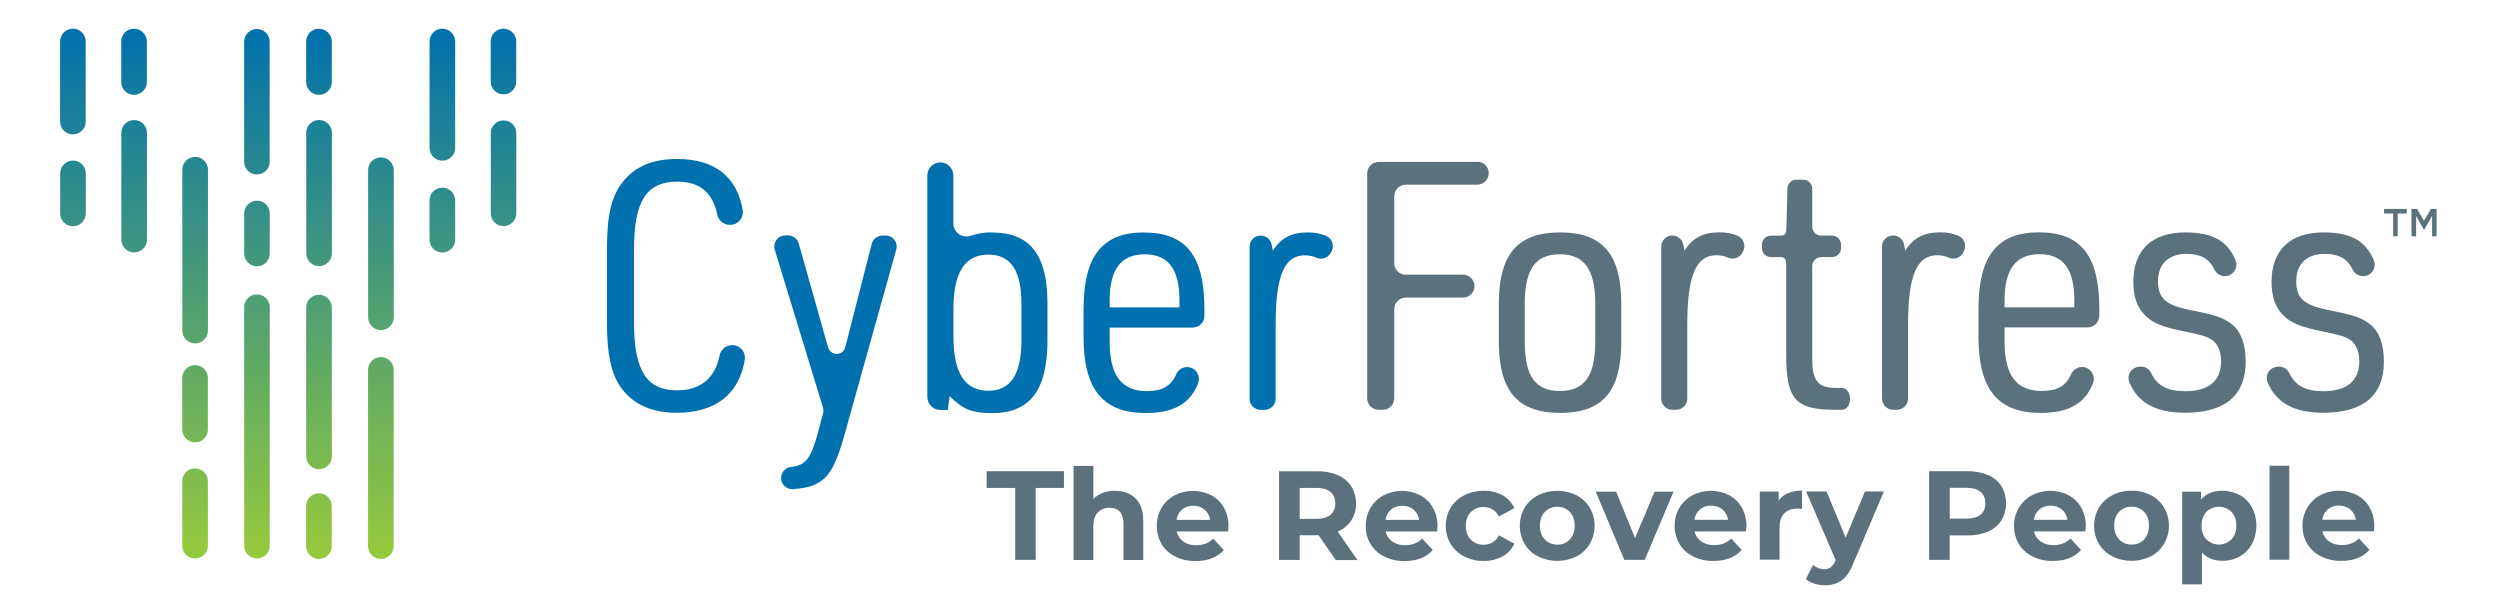 <svg width="218" height="53" viewBox="0 0 218 53" fill="none" xmlns="http://www.w3.org/2000/svg">
<path d="M26.691 44.087V47.584C26.67 48.201 27.154 48.72 27.77 48.741C28.387 48.762 28.906 48.278 28.927 47.661C28.927 47.641 28.927 47.612 28.927 47.591V44.094C28.906 43.478 28.387 42.994 27.77 43.015C27.182 43.036 26.705 43.506 26.691 44.094M15.892 41.957V47.584C15.892 48.201 16.389 48.699 17.013 48.699C17.63 48.699 18.127 48.201 18.127 47.584V41.957C18.127 41.34 17.63 40.843 17.006 40.843C16.389 40.843 15.892 41.34 15.892 41.957ZM15.892 32.959V37.458C15.892 38.075 16.389 38.572 17.013 38.572C17.63 38.572 18.127 38.075 18.127 37.458V32.959C18.127 32.342 17.63 31.844 17.006 31.844C16.389 31.844 15.892 32.342 15.892 32.959ZM32.094 32.286V47.584C32.073 48.201 32.557 48.72 33.173 48.741C33.79 48.762 34.309 48.278 34.33 47.661C34.33 47.641 34.33 47.612 34.33 47.591V32.293C34.351 31.676 33.867 31.158 33.251 31.137C32.634 31.116 32.115 31.599 32.094 32.216C32.094 32.237 32.094 32.265 32.094 32.286ZM21.295 26.778V47.584C21.295 48.201 21.793 48.699 22.409 48.699C23.026 48.699 23.523 48.201 23.523 47.584V26.785C23.523 26.168 23.026 25.67 22.409 25.67C21.793 25.67 21.295 26.168 21.295 26.785M26.698 26.785V39.834C26.719 40.45 27.238 40.934 27.854 40.913C28.443 40.892 28.92 40.422 28.934 39.834V26.785C28.913 26.168 28.394 25.684 27.777 25.705C27.189 25.727 26.712 26.196 26.698 26.785ZM21.295 18.613V22.11C21.295 22.727 21.793 23.225 22.409 23.225C23.026 23.225 23.523 22.727 23.523 22.11V18.613C23.523 17.997 23.026 17.499 22.409 17.499C21.793 17.499 21.295 17.997 21.295 18.613ZM37.455 17.443V20.94C37.476 21.557 37.995 22.04 38.612 22.019C39.2 21.998 39.677 21.529 39.691 20.94V17.443C39.67 16.826 39.151 16.343 38.535 16.364C37.946 16.385 37.469 16.854 37.455 17.443ZM5.247 15.123V18.613C5.247 19.23 5.744 19.728 6.368 19.728C6.985 19.728 7.482 19.23 7.482 18.613V15.123C7.482 14.507 6.985 14.002 6.368 14.002C5.751 14.002 5.247 14.5 5.247 15.116M15.899 14.801V28.831C15.899 29.448 16.396 29.945 17.02 29.945C17.637 29.945 18.134 29.448 18.134 28.831V14.801C18.134 14.184 17.637 13.68 17.02 13.68C16.403 13.68 15.899 14.177 15.899 14.794M32.101 14.794V27.626C32.08 28.242 32.564 28.761 33.181 28.782C33.797 28.803 34.316 28.319 34.337 27.703C34.337 27.682 34.337 27.654 34.337 27.633V14.801C34.316 14.184 33.797 13.701 33.181 13.722C32.592 13.743 32.115 14.212 32.101 14.801M10.58 11.626V20.933C10.601 21.55 11.119 22.033 11.736 22.012C12.325 21.991 12.801 21.522 12.815 20.933V11.626C12.836 11.01 12.353 10.491 11.736 10.47C11.119 10.449 10.601 10.933 10.58 11.549C10.58 11.57 10.58 11.598 10.58 11.619M26.705 11.619V22.124C26.726 22.741 27.245 23.225 27.861 23.204C28.45 23.183 28.927 22.713 28.941 22.124V11.619C28.962 11.003 28.478 10.484 27.861 10.463C27.245 10.442 26.726 10.926 26.705 11.542C26.705 11.563 26.705 11.591 26.705 11.612M42.795 11.612V18.599C42.795 19.216 43.293 19.714 43.91 19.714C44.526 19.714 45.024 19.216 45.024 18.599V11.612C45.024 10.996 44.526 10.498 43.91 10.498C43.293 10.498 42.795 10.996 42.795 11.612ZM21.288 3.644V14.1C21.288 14.717 21.785 15.214 22.402 15.214C23.019 15.214 23.516 14.717 23.516 14.1V3.644C23.516 3.028 23.019 2.53 22.402 2.53C21.785 2.53 21.288 3.028 21.288 3.644ZM6.354 2.502C5.737 2.502 5.24 3 5.24 3.616V10.603C5.24 11.22 5.737 11.717 6.361 11.717C6.978 11.717 7.475 11.22 7.475 10.603V3.623C7.475 3.007 6.978 2.502 6.361 2.502H6.354ZM11.687 2.502C11.07 2.502 10.573 3.007 10.573 3.623V7.113C10.552 7.73 11.035 8.249 11.652 8.27C12.269 8.291 12.787 7.807 12.808 7.19C12.808 7.169 12.808 7.141 12.808 7.12V3.63C12.808 3.014 12.311 2.509 11.687 2.509V2.502ZM27.812 2.502C27.196 2.502 26.698 3.007 26.698 3.623V7.113C26.677 7.73 27.161 8.249 27.777 8.27C28.394 8.291 28.913 7.807 28.934 7.19C28.934 7.169 28.934 7.141 28.934 7.12V3.63C28.934 3.014 28.436 2.509 27.812 2.509V2.502ZM38.57 2.502C37.953 2.502 37.455 3.007 37.455 3.623V12.93C37.476 13.547 37.995 14.03 38.612 14.009C39.2 13.988 39.677 13.518 39.691 12.93V3.623C39.691 3.007 39.193 2.502 38.57 2.502ZM43.903 2.502C43.286 2.502 42.788 3.007 42.788 3.623V7.113C42.788 7.73 43.286 8.227 43.903 8.227C44.519 8.227 45.017 7.73 45.017 7.113V3.623C45.017 3.007 44.519 2.502 43.903 2.502Z" fill="url(#paint0_linear_102_1194)"/>
<path d="M63.897 30.1C63.336 30.072 62.838 30.464 62.74 31.018C62.355 32.973 61.086 34.038 59.04 34.038C56.377 34.038 55.284 32.314 55.284 28.103V21.774C55.284 17.535 56.37 15.839 59.068 15.839C61.009 15.839 62.151 16.792 62.544 18.698C62.649 19.237 63.133 19.63 63.686 19.609H63.7C64.317 19.588 64.8 19.076 64.779 18.46C64.779 18.418 64.779 18.375 64.766 18.326C64.268 15.397 62.306 13.862 59.04 13.862C56.889 13.862 55.347 14.528 54.288 15.888C53.321 17.128 52.929 18.733 52.929 21.669V28.18C52.929 30.815 53.265 32.419 54.015 33.597C55.045 35.174 56.713 35.994 59.012 35.994C62.397 35.994 64.443 34.375 64.948 31.368C65.039 30.759 64.618 30.191 64.009 30.1C63.974 30.1 63.931 30.093 63.897 30.086V30.1ZM77.219 20.541H76.959C76.518 20.541 76.126 20.842 76.013 21.27L73.708 30.282C73.603 30.695 73.182 30.948 72.762 30.836C72.495 30.766 72.285 30.562 72.208 30.296L69.65 21.235C69.531 20.814 69.153 20.527 68.711 20.527H68.494C67.954 20.527 67.52 20.961 67.52 21.501C67.52 21.599 67.534 21.697 67.562 21.788L71.76 35.524C71.808 35.699 71.816 35.881 71.766 36.057L71.234 38.061C70.652 40.009 70.239 40.584 68.977 40.717C68.445 40.773 68.059 41.257 68.115 41.789C68.171 42.308 68.634 42.693 69.153 42.651C71.781 42.476 72.565 41.572 73.532 38.299L78.151 21.767C78.298 21.249 77.997 20.716 77.478 20.569C77.394 20.548 77.303 20.534 77.212 20.534L77.219 20.541ZM86.525 20.268C85.902 20.247 85.278 20.345 84.682 20.548C84.101 20.772 83.442 20.485 83.211 19.903C83.162 19.777 83.133 19.637 83.133 19.497V15.264C83.112 14.64 82.587 14.143 81.963 14.164C81.368 14.185 80.884 14.661 80.863 15.264V34.613C80.863 35.237 81.368 35.748 81.998 35.748H82.65L82.804 34.536C83.953 35.685 84.738 36.022 86.497 36.022C89.826 36.022 91.34 34.024 91.34 29.665V26.456C91.34 22.244 89.826 20.275 86.525 20.275V20.268ZM89.069 29.686C89.069 32.623 88.13 34.073 86.196 34.073C84.136 34.073 83.141 32.532 83.141 29.35V26.925C83.141 23.744 84.143 22.202 86.196 22.202C88.13 22.202 89.069 23.596 89.069 26.47V29.679V29.686ZM99.756 20.268C96.126 20.268 94.486 22.328 94.486 26.96V29.385C94.486 33.954 96.182 36.015 99.904 36.015C102.335 36.015 103.786 35.209 104.473 33.422C104.683 32.889 104.417 32.286 103.884 32.076C103.835 32.055 103.786 32.041 103.737 32.027H103.723C103.232 31.929 102.735 32.195 102.553 32.665C102.104 33.674 101.319 34.108 100.002 34.108C97.822 34.108 96.764 32.749 96.764 29.84V28.565H104.003C104.571 28.565 105.026 28.11 105.026 27.542V26.96C105.026 22.3 103.415 20.275 99.756 20.275V20.268ZM102.847 26.806H96.764V26.168C96.764 23.477 97.766 22.174 99.82 22.174C101.873 22.174 102.847 23.477 102.847 26.168V26.806ZM115.588 20.548C115.097 20.352 114.571 20.261 114.046 20.268C112.623 20.268 111.684 20.751 110.99 21.872L110.892 21.34C110.794 20.814 110.289 20.457 109.764 20.555C109.301 20.639 108.965 21.038 108.965 21.515V34.767C108.965 35.307 109.399 35.741 109.939 35.741H110.261C110.801 35.741 111.236 35.307 111.236 34.767V28.32C111.236 24.052 111.992 22.265 113.779 22.265C114.123 22.265 114.466 22.328 114.775 22.468C115.244 22.685 115.805 22.496 116.043 22.041L116.113 21.915C116.358 21.431 116.169 20.835 115.686 20.59C115.658 20.576 115.623 20.562 115.595 20.548H115.588Z" fill="#0070AE"/>
<path d="M128.819 14.121H120.22C119.666 14.121 119.225 14.569 119.218 15.116V34.731C119.218 35.285 119.666 35.733 120.22 35.733H120.577C121.131 35.733 121.579 35.285 121.579 34.731V26.952C121.579 26.399 122.028 25.95 122.575 25.95H127.571C128.125 25.95 128.573 25.502 128.573 24.955C128.573 24.401 128.125 23.953 127.578 23.953H122.582C122.028 23.953 121.579 23.504 121.579 22.951V17.106C121.579 16.552 122.028 16.111 122.582 16.104H128.819C129.372 16.104 129.821 15.655 129.821 15.102C129.821 14.548 129.372 14.1 128.819 14.1V14.121ZM136.051 20.267C132.323 20.267 130.697 22.173 130.697 26.504V29.77C130.697 34.093 132.33 36.007 136.051 36.007C139.772 36.007 141.377 34.1 141.377 29.77V26.504C141.377 22.173 139.744 20.267 136.051 20.267ZM139.106 29.77C139.106 32.797 138.167 34.093 136.016 34.093C133.864 34.093 132.96 32.79 132.96 29.77V26.469C132.96 23.469 133.899 22.173 136.016 22.173C138.132 22.173 139.106 23.476 139.106 26.469V29.77ZM151.483 20.54C150.992 20.344 150.473 20.253 149.941 20.26C148.518 20.26 147.579 20.743 146.885 21.864L146.787 21.332C146.689 20.806 146.177 20.456 145.652 20.554C145.196 20.638 144.86 21.038 144.86 21.507V34.759C144.86 35.299 145.294 35.733 145.834 35.733H146.156C146.696 35.733 147.131 35.299 147.131 34.759V28.312C147.131 24.044 147.887 22.257 149.674 22.257C150.018 22.257 150.361 22.32 150.67 22.46C151.139 22.677 151.7 22.488 151.938 22.033L152.001 21.907C152.246 21.423 152.057 20.827 151.574 20.582C151.546 20.568 151.511 20.554 151.483 20.54ZM160.6 33.827H160.116C158.512 33.827 158 33.189 158.028 31.192V23.203C158.028 22.768 158.378 22.418 158.813 22.418H159.752C160.186 22.418 160.537 22.068 160.537 21.633V21.332C160.537 20.897 160.186 20.547 159.752 20.547H158.813C158.378 20.547 158.028 20.197 158.028 19.762V16.461C158.028 16.027 157.678 15.676 157.243 15.669H156.647C156.22 15.669 155.87 16.013 155.863 16.44L155.778 19.776C155.771 20.204 155.736 20.547 155.309 20.547H154.426C153.991 20.547 153.641 20.897 153.641 21.332V21.633C153.641 22.068 153.991 22.418 154.426 22.418H155.288C155.722 22.418 155.757 22.768 155.757 23.203V30.982C155.757 34.829 156.57 35.733 160.025 35.733H160.6C161.574 35.733 161.56 33.827 160.6 33.827ZM170.733 20.54C170.243 20.344 169.724 20.253 169.192 20.26C167.769 20.26 166.83 20.743 166.136 21.864L166.038 21.332C165.94 20.806 165.435 20.449 164.91 20.547C164.447 20.631 164.111 21.03 164.111 21.507V34.759C164.111 35.299 164.545 35.733 165.085 35.733H165.407C165.947 35.733 166.382 35.299 166.382 34.759V28.312C166.382 24.044 167.138 22.257 168.925 22.257C169.269 22.257 169.612 22.32 169.921 22.46C170.39 22.677 170.951 22.488 171.189 22.033L171.252 21.907C171.497 21.423 171.308 20.827 170.825 20.582C170.797 20.568 170.762 20.554 170.726 20.54H170.733ZM177.791 20.26C174.16 20.26 172.521 22.32 172.521 26.952V29.377C172.521 33.946 174.216 36.007 177.938 36.007C180.362 36.007 181.82 35.201 182.507 33.421C182.717 32.888 182.451 32.278 181.918 32.068C181.869 32.047 181.82 32.033 181.764 32.019C181.267 31.921 180.776 32.194 180.587 32.664C180.138 33.666 179.353 34.093 178.043 34.093C175.863 34.093 174.798 32.734 174.798 29.826V28.55H182.03C182.598 28.55 183.061 28.088 183.061 27.52V26.945C183.061 22.285 181.456 20.26 177.791 20.26ZM180.881 26.798H174.798V26.16C174.798 23.469 175.8 22.166 177.854 22.166C179.907 22.166 180.881 23.469 180.881 26.16V26.798ZM194.659 28.312C193.965 27.737 193.299 27.492 191.022 27.043C188.87 26.623 188.176 26.013 188.176 24.527C188.176 23.042 189.087 22.138 190.657 22.138C191.87 22.138 192.633 22.544 193.075 23.469C193.271 23.911 193.741 24.156 194.21 24.058H194.252C194.785 23.918 195.114 23.378 194.988 22.839C194.974 22.782 194.96 22.733 194.939 22.684C194.224 20.982 192.893 20.267 190.566 20.267C187.63 20.267 186.025 21.808 186.025 24.591C186.025 25.894 186.382 26.889 187.111 27.555C187.714 28.158 188.597 28.522 190.412 28.887C192.045 29.223 192.318 29.314 192.802 29.58C193.376 29.938 193.678 30.61 193.678 31.515C193.678 33.21 192.591 34.114 190.559 34.114C189.024 34.114 188.12 33.652 187.595 32.552C187.406 32.124 186.936 31.886 186.473 31.984L186.375 32.005C185.843 32.124 185.513 32.643 185.625 33.175C185.632 33.224 185.647 33.267 185.668 33.309C186.403 35.11 187.987 35.993 190.524 35.993C194.035 35.993 195.822 34.479 195.822 31.543C195.822 30.057 195.43 28.936 194.645 28.298L194.659 28.312ZM206.706 28.312C206.012 27.737 205.346 27.492 203.075 27.043C200.924 26.623 200.23 26.013 200.23 24.527C200.23 23.042 201.141 22.138 202.711 22.138C203.923 22.138 204.687 22.544 205.129 23.469C205.325 23.911 205.795 24.156 206.271 24.058H206.313C206.846 23.918 207.175 23.378 207.049 22.846C207.035 22.79 207.021 22.741 206.993 22.684C206.278 20.982 204.947 20.267 202.62 20.267C199.684 20.267 198.079 21.808 198.079 24.591C198.079 25.894 198.436 26.889 199.165 27.555C199.768 28.158 200.651 28.522 202.466 28.887C204.099 29.223 204.372 29.314 204.855 29.58C205.43 29.938 205.731 30.61 205.731 31.515C205.731 33.21 204.638 34.114 202.606 34.114C201.071 34.114 200.167 33.652 199.641 32.552C199.445 32.124 198.983 31.886 198.52 31.984L198.429 32.005C197.896 32.124 197.567 32.65 197.679 33.175C197.686 33.217 197.7 33.267 197.721 33.309C198.457 35.11 200.041 35.993 202.578 35.993C206.089 35.993 207.876 34.479 207.876 31.543C207.876 30.057 207.49 28.936 206.699 28.298L206.706 28.312Z" fill="#5B717B"/>
<path d="M88.516 42.545H86.035V41.088H92.776V42.545H90.31V48.818H88.523V42.545H88.516ZM99.014 43.457C99.469 43.898 99.693 44.557 99.693 45.426V48.832H97.969V45.692C97.969 45.223 97.864 44.872 97.661 44.634C97.458 44.403 97.156 44.283 96.764 44.283C96.379 44.263 96 44.41 95.727 44.69C95.468 44.956 95.341 45.356 95.341 45.895V48.832H93.617V40.632H95.341V43.506C95.58 43.274 95.86 43.092 96.168 42.98C96.505 42.854 96.869 42.791 97.227 42.798C97.962 42.798 98.558 43.015 99.014 43.457ZM107.108 46.344H102.609C102.679 46.701 102.889 47.01 103.183 47.22C103.513 47.444 103.912 47.556 104.312 47.542C104.592 47.542 104.872 47.5 105.132 47.402C105.384 47.304 105.608 47.157 105.797 46.968L106.715 47.963C106.155 48.6 105.335 48.923 104.263 48.923C103.646 48.937 103.036 48.804 102.483 48.53C101.992 48.292 101.572 47.914 101.291 47.444C101.011 46.968 100.864 46.421 100.871 45.86C100.864 45.307 101.004 44.767 101.284 44.291C101.558 43.828 101.95 43.45 102.419 43.197C103.422 42.679 104.613 42.672 105.615 43.183C106.085 43.428 106.47 43.807 106.722 44.263C106.996 44.76 107.136 45.321 107.122 45.895C107.122 45.909 107.108 46.064 107.087 46.351L107.108 46.344ZM103.078 44.431C102.812 44.662 102.637 44.984 102.595 45.335H105.524C105.482 44.984 105.307 44.662 105.04 44.438C104.767 44.213 104.424 44.094 104.066 44.101C103.709 44.087 103.352 44.199 103.071 44.431H103.078ZM116.471 48.825L114.978 46.673H113.331V48.825H111.537V41.095H114.88C115.489 41.081 116.099 41.2 116.667 41.438C117.143 41.642 117.55 41.978 117.83 42.412C118.11 42.861 118.251 43.38 118.237 43.905C118.279 44.977 117.641 45.951 116.646 46.351L118.377 48.839H116.457L116.471 48.825ZM116.015 42.896C115.735 42.665 115.328 42.545 114.789 42.545H113.331V45.244H114.789C115.328 45.244 115.735 45.124 116.015 44.893C116.302 44.641 116.457 44.276 116.435 43.898C116.435 43.464 116.295 43.127 116.015 42.896ZM125.329 46.344H120.83C120.9 46.694 121.11 47.01 121.404 47.22C121.734 47.444 122.133 47.556 122.532 47.542C122.813 47.542 123.093 47.5 123.352 47.402C123.605 47.304 123.829 47.157 124.018 46.968L124.936 47.963C124.376 48.6 123.556 48.923 122.483 48.923C121.867 48.937 121.257 48.804 120.703 48.53C120.213 48.292 119.799 47.914 119.512 47.444C119.225 46.968 119.085 46.421 119.092 45.86C119.085 45.307 119.225 44.767 119.505 44.291C119.778 43.828 120.171 43.45 120.64 43.197C121.642 42.679 122.834 42.672 123.836 43.183C124.305 43.428 124.691 43.807 124.943 44.263C125.224 44.76 125.357 45.321 125.35 45.895C125.35 45.909 125.336 46.064 125.315 46.351L125.329 46.344ZM121.299 44.431C121.033 44.662 120.858 44.984 120.815 45.335H123.745C123.703 44.984 123.528 44.662 123.261 44.438C122.988 44.213 122.645 44.094 122.287 44.101C121.93 44.087 121.579 44.206 121.299 44.431ZM127.676 48.516C127.186 48.271 126.779 47.893 126.492 47.43C125.924 46.456 125.924 45.251 126.492 44.27C126.779 43.807 127.186 43.428 127.676 43.19C128.202 42.924 128.791 42.791 129.386 42.798C129.961 42.784 130.522 42.917 131.026 43.19C131.482 43.436 131.846 43.835 132.049 44.312L130.711 45.033C130.402 44.487 129.954 44.22 129.372 44.213C128.959 44.199 128.552 44.361 128.258 44.655C127.964 44.949 127.816 45.349 127.816 45.86C127.816 46.372 127.964 46.764 128.258 47.059C128.552 47.353 128.959 47.514 129.372 47.5C129.961 47.5 130.409 47.227 130.711 46.68L132.049 47.409C131.839 47.879 131.482 48.264 131.026 48.516C130.522 48.79 129.961 48.923 129.386 48.916C128.791 48.923 128.209 48.79 127.676 48.516ZM134.11 48.516C133.626 48.271 133.227 47.893 132.946 47.43C132.386 46.449 132.386 45.251 132.946 44.27C133.227 43.807 133.633 43.436 134.11 43.19C135.168 42.665 136.415 42.665 137.474 43.19C137.95 43.436 138.357 43.814 138.63 44.27C139.19 45.251 139.19 46.449 138.63 47.43C138.35 47.893 137.95 48.271 137.474 48.516C136.415 49.042 135.168 49.042 134.11 48.516ZM136.885 47.045C137.165 46.743 137.312 46.344 137.312 45.839C137.312 45.335 137.172 44.935 136.885 44.641C136.605 44.347 136.212 44.185 135.806 44.192C135.392 44.178 135 44.34 134.712 44.641C134.425 44.942 134.285 45.342 134.278 45.839C134.271 46.337 134.418 46.743 134.712 47.045C135 47.339 135.392 47.507 135.806 47.493C136.212 47.507 136.605 47.339 136.885 47.045ZM145.932 42.875L143.423 48.818H141.643L139.148 42.875H140.928L142.575 46.919L144.278 42.875H145.932ZM152.267 46.337H147.768C147.838 46.694 148.049 47.003 148.343 47.213C148.672 47.437 149.072 47.549 149.471 47.535C149.752 47.535 150.032 47.493 150.291 47.395C150.543 47.297 150.768 47.15 150.957 46.961L151.875 47.956C151.314 48.593 150.494 48.916 149.422 48.916C148.805 48.93 148.196 48.797 147.642 48.523C147.152 48.285 146.731 47.907 146.451 47.437C146.17 46.961 146.023 46.414 146.03 45.853C146.023 45.3 146.163 44.76 146.444 44.283C146.717 43.821 147.11 43.443 147.579 43.19C148.581 42.672 149.773 42.665 150.775 43.176C151.244 43.422 151.63 43.8 151.882 44.255C152.162 44.753 152.295 45.314 152.288 45.888C152.288 45.902 152.274 46.056 152.253 46.344L152.267 46.337ZM148.238 44.424C147.971 44.655 147.796 44.977 147.754 45.328H150.684C150.642 44.977 150.466 44.655 150.2 44.431C149.927 44.206 149.583 44.087 149.226 44.094C148.869 44.08 148.511 44.192 148.231 44.424H148.238ZM155.926 43.001C156.311 42.847 156.717 42.77 157.138 42.777V44.368C156.949 44.354 156.816 44.347 156.753 44.347C156.262 44.347 155.87 44.487 155.596 44.76C155.323 45.033 155.176 45.447 155.176 46.001V48.804H153.452V42.861H155.099V43.646C155.309 43.358 155.596 43.127 155.933 42.994L155.926 43.001ZM164.272 42.868L161.588 49.175C161.315 49.862 160.978 50.338 160.579 50.619C160.151 50.906 159.64 51.053 159.128 51.039C158.82 51.039 158.505 50.99 158.21 50.892C157.937 50.815 157.685 50.675 157.467 50.493L158.098 49.266C158.231 49.385 158.385 49.476 158.561 49.539C158.722 49.603 158.897 49.638 159.072 49.638C159.275 49.645 159.479 49.589 159.647 49.462C159.822 49.308 159.962 49.112 160.046 48.895L160.067 48.839L157.495 42.854H159.275L160.943 46.883L162.625 42.854H164.279L164.272 42.868ZM173.361 41.424C173.838 41.627 174.244 41.964 174.525 42.398C175.071 43.316 175.071 44.459 174.525 45.377C174.237 45.811 173.838 46.148 173.361 46.351C172.794 46.589 172.191 46.701 171.574 46.687H170.012V48.818H168.218V41.088H171.567C172.184 41.074 172.794 41.193 173.361 41.431V41.424ZM172.703 44.879C172.983 44.648 173.123 44.319 173.123 43.891C173.123 43.464 172.983 43.127 172.703 42.889C172.422 42.658 172.016 42.538 171.476 42.538H170.019V45.223H171.476C172.016 45.223 172.422 45.103 172.703 44.872V44.879ZM181.862 46.337H177.363C177.433 46.694 177.643 47.003 177.938 47.213C178.267 47.437 178.667 47.549 179.066 47.535C179.346 47.535 179.627 47.493 179.886 47.395C180.138 47.297 180.362 47.15 180.552 46.961L181.47 47.956C180.909 48.593 180.089 48.916 179.017 48.916C178.4 48.93 177.791 48.797 177.237 48.523C176.746 48.285 176.326 47.907 176.046 47.437C175.765 46.961 175.618 46.414 175.625 45.853C175.618 45.3 175.758 44.76 176.039 44.283C176.312 43.821 176.704 43.443 177.174 43.19C178.176 42.672 179.367 42.665 180.369 43.176C180.839 43.422 181.224 43.8 181.477 44.255C181.75 44.753 181.89 45.314 181.876 45.888C181.876 45.902 181.862 46.056 181.841 46.344L181.862 46.337ZM177.833 44.424C177.559 44.655 177.391 44.977 177.349 45.328H180.278C180.236 44.977 180.061 44.655 179.795 44.431C179.521 44.206 179.178 44.087 178.821 44.094C178.463 44.08 178.106 44.192 177.833 44.424ZM184.189 48.509C183.705 48.264 183.306 47.886 183.026 47.423C182.465 46.442 182.465 45.244 183.026 44.263C183.306 43.8 183.712 43.428 184.189 43.183C184.707 42.917 185.289 42.784 185.871 42.791C186.452 42.777 187.034 42.917 187.553 43.183C188.029 43.428 188.436 43.807 188.709 44.263C189.27 45.244 189.27 46.442 188.709 47.423C188.429 47.886 188.029 48.264 187.553 48.509C187.034 48.776 186.452 48.909 185.871 48.902C185.289 48.909 184.707 48.776 184.189 48.509ZM186.964 47.038C187.244 46.736 187.384 46.337 187.391 45.832C187.391 45.328 187.251 44.928 186.964 44.634C186.684 44.34 186.284 44.171 185.878 44.185C185.464 44.171 185.072 44.333 184.785 44.634C184.497 44.935 184.35 45.335 184.357 45.832C184.357 46.337 184.504 46.736 184.785 47.038C185.072 47.332 185.464 47.5 185.878 47.486C186.291 47.5 186.684 47.339 186.964 47.038ZM195.304 43.162C195.752 43.414 196.123 43.786 196.369 44.234C196.887 45.244 196.887 46.442 196.369 47.451C196.123 47.9 195.752 48.271 195.304 48.523C194.841 48.783 194.322 48.909 193.797 48.902C193.04 48.902 192.444 48.663 192.01 48.18V50.955H190.286V42.875H191.933V43.562C192.36 43.043 192.984 42.791 193.797 42.791C194.322 42.791 194.841 42.917 195.304 43.176V43.162ZM194.582 47.038C194.862 46.736 195.009 46.337 195.009 45.832C195.009 45.328 194.869 44.928 194.582 44.634C193.979 44.038 193.005 44.038 192.402 44.634C192.122 44.935 191.975 45.335 191.975 45.832C191.975 46.33 192.115 46.736 192.402 47.038C193.005 47.633 193.979 47.633 194.582 47.038ZM197.903 40.611H199.627V48.811H197.903V40.611ZM207.014 46.33H202.515C202.585 46.68 202.795 46.996 203.089 47.206C203.419 47.43 203.818 47.542 204.218 47.528C204.498 47.528 204.778 47.486 205.038 47.388C205.29 47.29 205.514 47.143 205.703 46.954L206.621 47.949C206.061 48.586 205.241 48.909 204.169 48.909C203.552 48.923 202.942 48.79 202.389 48.516C201.898 48.278 201.485 47.9 201.197 47.43C200.91 46.954 200.77 46.407 200.777 45.846C200.77 45.293 200.91 44.753 201.19 44.276C201.464 43.814 201.856 43.436 202.326 43.183C203.328 42.665 204.519 42.658 205.521 43.169C205.991 43.414 206.376 43.793 206.628 44.248C206.909 44.746 207.042 45.307 207.035 45.881C207.035 45.895 207.021 46.05 207 46.337L207.014 46.33ZM202.984 44.417C202.718 44.648 202.543 44.97 202.501 45.321H205.43C205.388 44.97 205.213 44.648 204.947 44.424C204.673 44.199 204.33 44.08 203.972 44.087C203.615 44.073 203.258 44.185 202.977 44.417H202.984Z" fill="#5C717B"/>
<path d="M209.873 18.221V18.62H209.081V20.603H208.682V18.62H207.89V18.221H209.873ZM210.273 18.221H210.77L211.373 19.251L211.976 18.221H212.473V20.603H212.074V18.837L211.38 20.05L210.686 18.837V20.603H210.287L210.273 18.228V18.221Z" fill="#5D717B"/>
<defs>
<linearGradient id="paint0_linear_102_1194" x1="24.337" y1="48.077" x2="24.337" y2="2.248" gradientUnits="userSpaceOnUse">
<stop stop-color="#95C93D"/>
<stop offset="1" stop-color="#0070AE"/>
</linearGradient>
</defs>
</svg>
